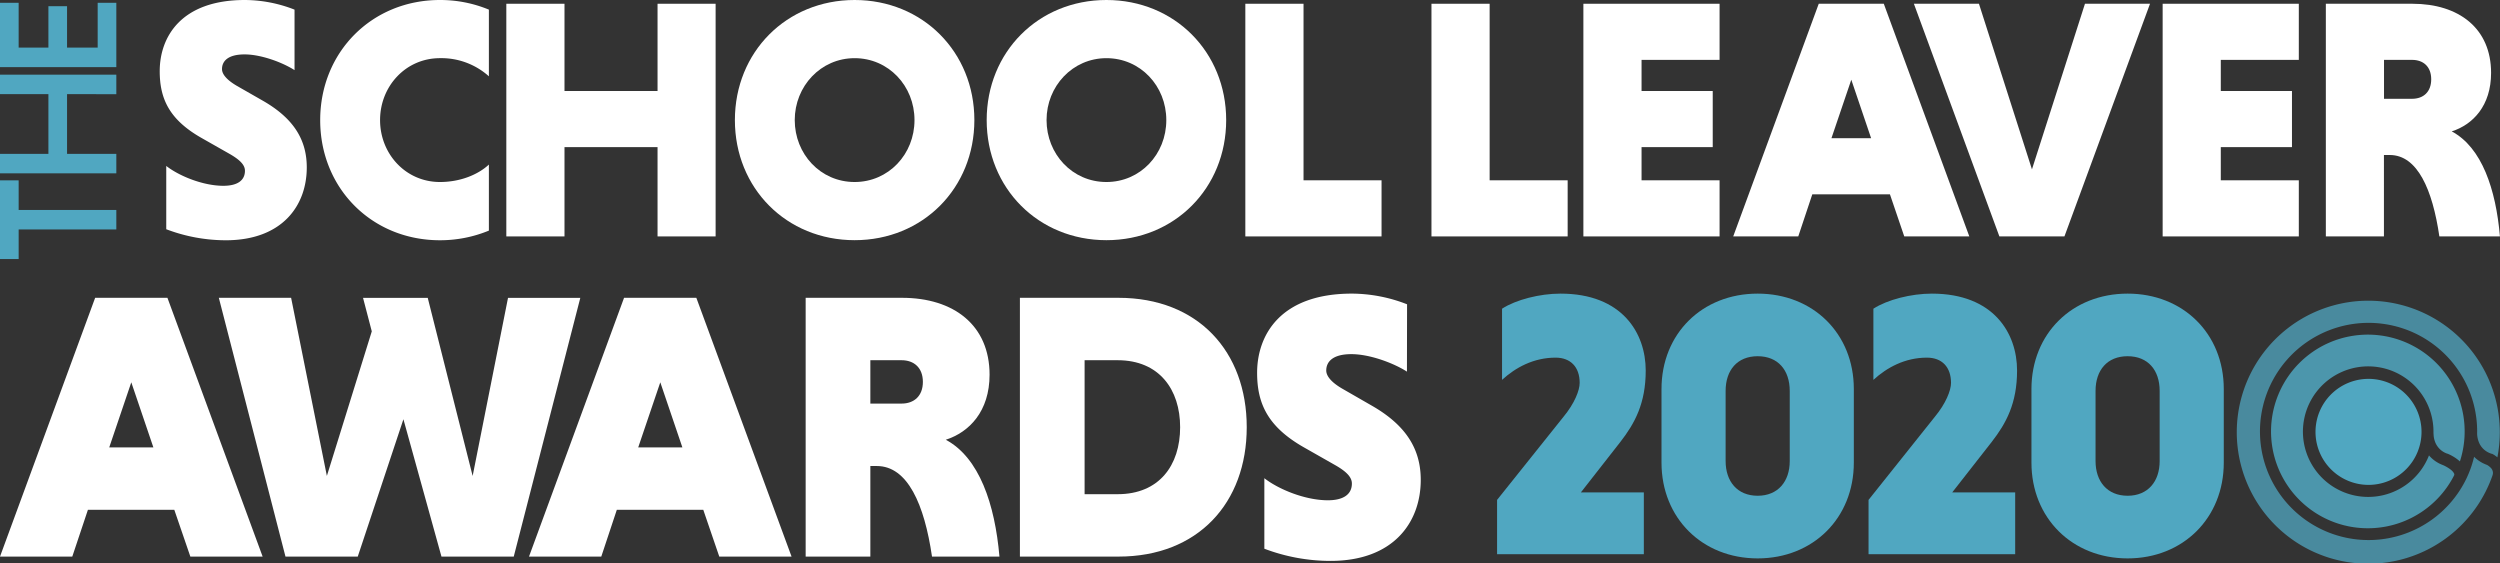 <svg xmlns="http://www.w3.org/2000/svg" viewBox="0 0 1037.57 233.84"><rect x="0" y="0" width="1037.57" height="233.84" fill="#333333" stroke="none"/><defs><style>.cls-1,.cls-3,.cls-4{fill:#50a7c1;}.cls-2{fill:#fff;}.cls-3{opacity:0.75;}.cls-4{opacity:0.85;}</style></defs><g id="Layer_2" data-name="Layer 2"><g id="Layer_1-2" data-name="Layer 1"><path class="cls-1" d="M7.74,95.23v12.28H0V74.85H7.74V87.14H48.28v8.09Z"/><path class="cls-1" d="M27.83,39.07V63.85H48.28v8.09H0V63.85H20.09V39.07H0V31H48.28v8.09Z"/><path class="cls-1" d="M48.28,27.85H0V1.16H7.74v18.6H20.09V2.58h7.74V19.76H40.54V1.16h7.74Z"/><path class="cls-2" d="M122.24,29.11c-4.83-3.12-13.77-6.53-20.73-6.53s-9.37,2.84-9.37,6.1c0,2.28,2.27,4.69,6.25,7l10.93,6.25c12.78,7.38,18,16.33,18,27.55,0,15.9-10.22,30.24-33.65,30.24A69.65,69.65,0,0,1,69,95.14V68.87c5.26,4.12,15.2,8.24,23.72,8.24,5.68,0,8.94-2.13,8.94-6.25,0-2.27-1.84-4.4-6.39-7l-11.5-6.53C70.27,49.7,66.29,41,66.29,29.54,66.29,15.48,75,0,101.65,0a57,57,0,0,1,20.59,4Z"/><path class="cls-2" d="M202.9,95.71a53,53,0,0,1-20.31,4c-28.26,0-49.7-21.58-49.7-49.84S154.33,0,182.59,0A52.8,52.8,0,0,1,202.9,4V31.67a29.5,29.5,0,0,0-20.31-7.53c-14.2,0-24.85,11.65-24.85,25.7s10.65,25.7,24.85,25.7c8.52,0,15.9-3.12,20.31-7.24Z"/><path class="cls-2" d="M272.9,61.06H234.28V98.12H210.14V1.56h24.14V37.77H272.9V1.56H297V98.12H272.9Z"/><path class="cls-2" d="M354.69,0c28.26,0,49.7,21.58,49.7,49.84S383,99.68,354.69,99.68,305,78.1,305,49.84,326.43,0,354.69,0Zm0,75.54c14.06,0,24.85-11.5,24.85-25.7s-10.79-25.7-24.85-25.7-24.85,11.65-24.85,25.7S340.49,75.54,354.69,75.54Z"/><path class="cls-2" d="M459.2,0c28.26,0,49.7,21.58,49.7,49.84s-21.44,49.84-49.7,49.84S409.5,78.1,409.5,49.84,430.94,0,459.2,0Zm0,75.54c14.06,0,24.85-11.5,24.85-25.7s-10.79-25.7-24.85-25.7-24.85,11.65-24.85,25.7S445,75.54,459.2,75.54Z"/><path class="cls-2" d="M516.85,98.12V1.56H541V74.83h32.38V98.12Z"/><path class="cls-2" d="M594.1,98.12V1.56h24.14V74.83h32.38V98.12Z"/><path class="cls-2" d="M657.15,98.12V1.56h56.52V24.85H681.29V37.77h29.54V61.06H681.29V74.83h32.38V98.12Z"/><path class="cls-2" d="M784.38,80.66H752.15l-5.82,17.46h-27l35.5-96.56h27l35.49,96.56h-27ZM760.1,57.37h16.47l-8.23-24.28Z"/><path class="cls-2" d="M794.32,1.56h27l22,68.73,22-68.73h27L856.8,98.12h-27Z"/><path class="cls-2" d="M897.56,98.12V1.56h56.51V24.85H921.69V37.77h29.54V61.06H921.69V74.83h32.38V98.12Z"/><path class="cls-2" d="M965.29,1.56h35.92c19.32,0,32.66,10.23,32.66,28.69,0,13.63-7.52,21.44-16.33,24.28,12.5,6.67,18.32,24,20,43.59h-25.14c-2.84-19.45-9.09-33.79-20.59-33.79h-2.41V98.12H965.29Zm35.78,23.29H989.43V41h11.64c4.69,0,7.95-2.84,7.95-8.09S1005.76,24.85,1001.07,24.85Z"/><path class="cls-3" d="M1028.12,180.73a10.46,10.46,0,0,0,.59,2.58,8.15,8.15,0,0,0,5.36,5c.14.05.07,0,.13.06l0,0h.08l.07,0,.19.1c.16.09.36.2.6.35a11.49,11.49,0,0,1,1.34,1,54.58,54.58,0,1,0-2,7.43,3.66,3.66,0,0,0,.17-1,3.14,3.14,0,0,0-1.05-2.23,6.55,6.55,0,0,0-1.41-1.06,14.55,14.55,0,0,1-5.37-3.38,44.77,44.77,0,0,1-3.73,10.12h0a45.07,45.07,0,1,1,5-20.55h0C1028.07,179.67,1028.06,180.08,1028.12,180.73Z"/><path class="cls-1" d="M983,157.24a22,22,0,1,0,22,22A22,22,0,0,0,983,157.24Z"/><path class="cls-4" d="M1010,180.06a9.56,9.56,0,0,0,.88,3.94,8.28,8.28,0,0,0,4.81,4.29h.11l0,0,.15.06.5.23c.42.2,1,.48,1.62.85a17,17,0,0,1,2.86,2.07,40.18,40.18,0,1,0-2.46,5.91h0a1,1,0,0,0,.13-.49c.08-.26-.43-1.22-1.59-2.09a15.67,15.67,0,0,0-3-1.76l-.15-.06h0a14,14,0,0,1-5.76-4,27.09,27.09,0,1,1,1.86-9.86v.19s0,.06,0,.1h0a1.93,1.93,0,0,0,0,.24h0v.29Z"/><path class="cls-2" d="M72.34,211.58H36.49L30,231H0L39.49,123.6h30L109,231H79Zm-27-25.91H63.65l-9.16-27Z"/><path class="cls-2" d="M90.82,123.6h30l14.84,73.92,18.64-60-3.63-13.9h26.85l18.64,73.92,14.68-73.92h30L213.22,231h-30l-15.79-57-18.95,57h-30Z"/><path class="cls-2" d="M291.88,211.58H256L249.55,231h-30L259,123.6h30L328.52,231h-30Zm-27-25.91h18.32l-9.16-27Z"/><path class="cls-2" d="M334.37,123.6h40c21.48,0,36.33,11.37,36.33,31.91,0,15.16-8.38,23.84-18.17,27,13.9,7.43,20.38,26.7,22.27,48.49H386.81c-3.16-21.64-10.11-37.59-22.91-37.59h-2.68V231H334.37Zm39.8,25.9H361.22v18h12.95c5.21,0,8.85-3.16,8.85-9S379.38,149.5,374.17,149.5Z"/><path class="cls-2" d="M423.29,123.6H464.2c33,0,53.23,22.27,53.23,53.7S497.21,231,464.2,231H423.29Zm26.85,25.9v55.6h13.74c17.22,0,25.91-12,25.91-27.8,0-15.63-8.69-27.8-25.91-27.8Z"/><path class="cls-2" d="M583.92,154.24c-5.37-3.47-15.32-7.26-23.06-7.26s-10.43,3.16-10.43,6.79c0,2.53,2.53,5.21,7,7.74l12.17,7c14.21,8.21,20.05,18.16,20.05,30.64,0,17.69-11.37,33.64-37.43,33.64a77.42,77.42,0,0,1-27.48-5.06V198.47c5.84,4.58,16.9,9.16,26.38,9.16,6.31,0,9.95-2.37,9.95-6.95,0-2.53-2.06-4.9-7.11-7.74l-12.79-7.27c-15-8.53-19.43-18.16-19.43-30.95,0-15.64,9.63-32.86,39.33-32.86a63.35,63.35,0,0,1,22.9,4.43Z"/><path class="cls-1" d="M621.33,207.47,648.88,173c4.54-5.48,6.73-10.95,6.73-14.08,0-6.58-3.76-10.49-10-10.49-9.07,0-16.59,4.07-22.22,9.23V128.12c5.79-3.75,15.65-6.26,24.26-6.26,25.67,0,35.37,16.44,35.37,31.93,0,13.62-4.54,21.91-10.49,29.58l-16.43,21h26.14V230H621.33Z"/><path class="cls-1" d="M769.39,161.46V192c0,23-16.9,39.75-39.91,39.75S689.57,215,689.57,192V161.46c0-23,16.9-39.6,39.91-39.6S769.39,138.45,769.39,161.46Zm-53.21.78v29.11c0,8.46,4.85,14.4,13.3,14.4s13.31-5.94,13.31-14.4V162.24c0-8.61-4.86-14.4-13.31-14.4S716.18,153.63,716.18,162.24Z"/><path class="cls-1" d="M922.93,161.46V192c0,23-16.91,39.75-39.91,39.75S843.11,215,843.11,192V161.46c0-23,16.9-39.6,39.91-39.6S922.93,138.45,922.93,161.46Zm-53.22.78v29.11c0,8.46,4.86,14.4,13.31,14.4s13.3-5.94,13.3-14.4V162.24c0-8.61-4.85-14.4-13.3-14.4S869.71,153.63,869.71,162.24Z"/><path class="cls-1" d="M775.5,207.47,803,173c4.54-5.48,6.73-10.95,6.73-14.08,0-6.58-3.76-10.49-10-10.49-9.07,0-16.59,4.07-22.22,9.23V128.12c5.79-3.75,15.65-6.26,24.26-6.26,25.67,0,35.37,16.44,35.37,31.93,0,13.62-4.54,21.91-10.49,29.58l-16.43,21h26.14V230H775.5Z"/></g></g></svg>